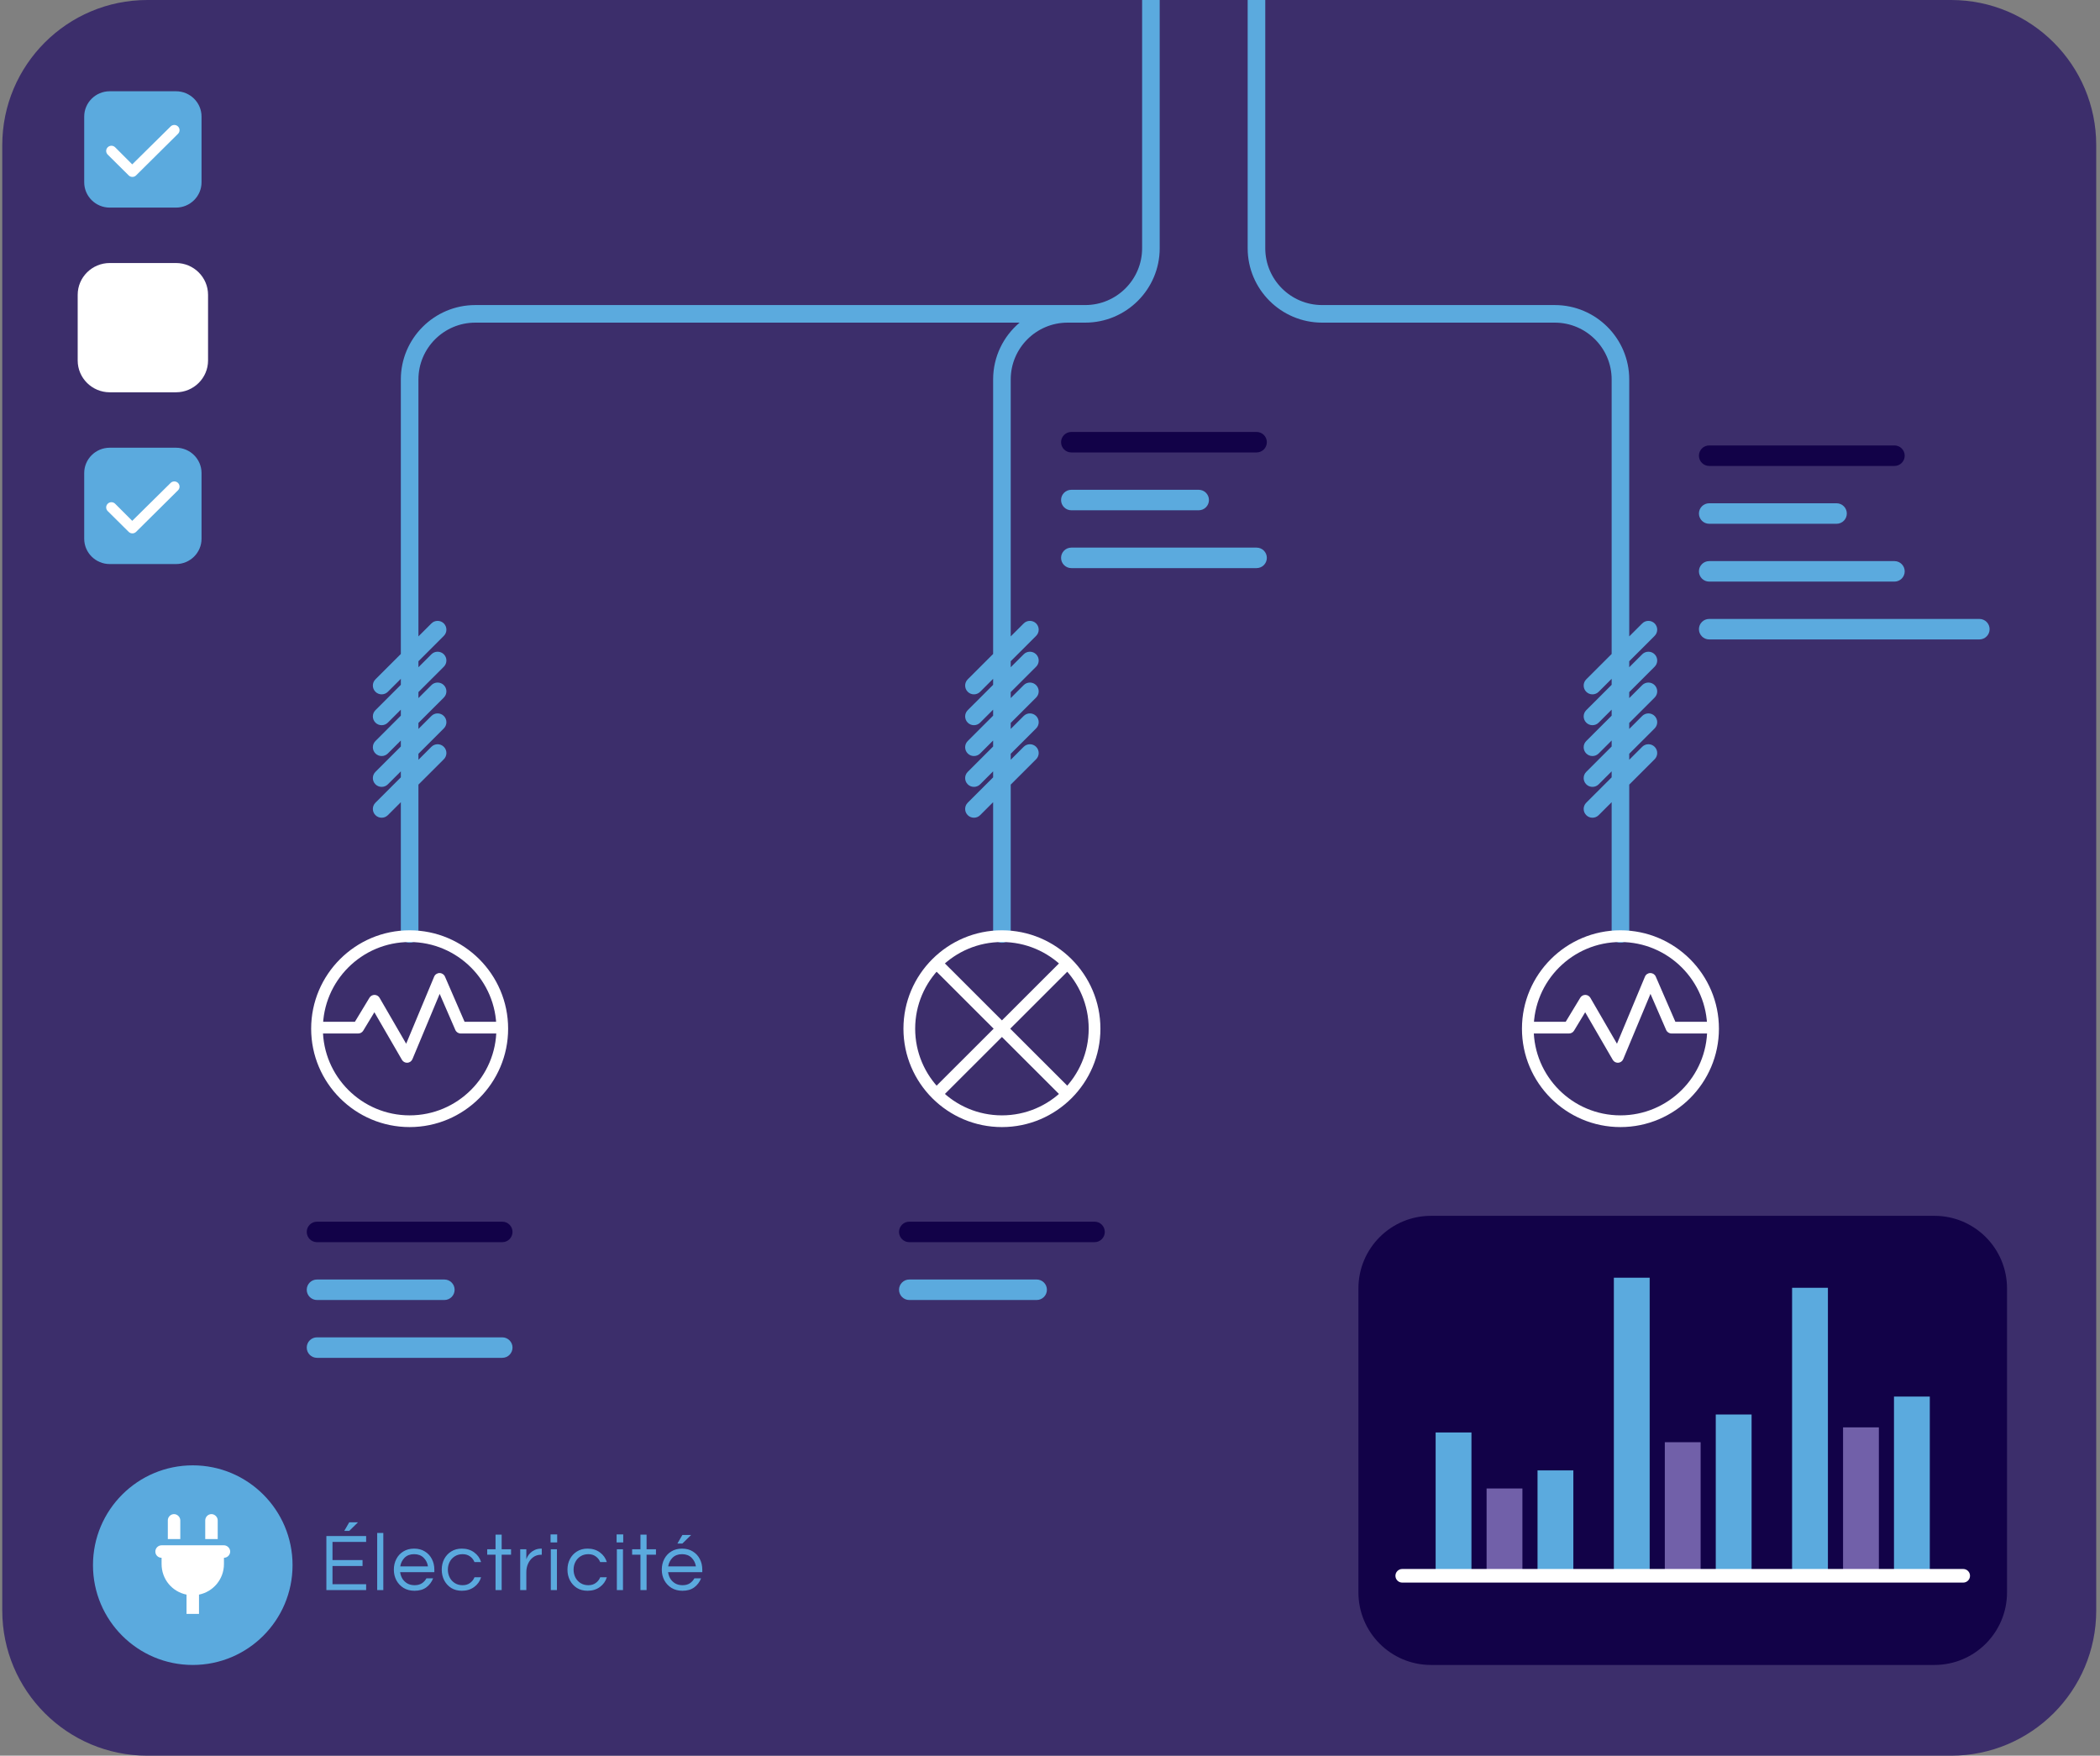 <svg xmlns="http://www.w3.org/2000/svg" width="463" height="387" viewBox="0 0 463 387" fill="none"><rect x="0" y="0" width="463" height="387" fill="#808080" stroke="none"/><g clip-path="url(#clip0_1826_26511)"><path d="M0.5 32C0.5 14.327 14.827 0 32.5 0H430.167C447.84 0 462.167 14.327 462.167 32V355C462.167 372.673 447.84 387 430.167 387H32.5C14.827 387 0.5 372.673 0.5 355V32Z" fill="#3C2E6B"></path><path d="M20.5 345C20.5 332.85 30.35 323 42.5 323C54.65 323 64.5 332.85 64.5 345C64.5 357.15 54.65 367 42.5 367C30.35 367 20.5 357.15 20.5 345Z" fill="#5BAADE"></path><path d="M38.375 333.75C39.105 333.75 39.75 334.395 39.75 335.125V339.25H37V335.125C37 334.395 37.602 333.75 38.375 333.75ZM46.625 333.75C47.355 333.75 48 334.395 48 335.125V339.25H45.25V335.125C45.25 334.395 45.852 333.75 46.625 333.75ZM49.375 340.625C50.105 340.625 50.75 341.27 50.75 342C50.75 342.773 50.105 343.375 49.375 343.375V344.75C49.375 348.102 47.012 350.852 43.875 351.496V355.75H41.125V351.496C37.945 350.852 35.625 348.102 35.625 344.75V343.375C34.852 343.375 34.25 342.773 34.25 342C34.25 341.27 34.852 340.625 35.625 340.625H49.375Z" fill="white"></path><path d="M71.958 350.5V338.584H80.724V339.88H73.308V343.876H79.932V345.19H73.308V349.204H80.724V350.5H71.958ZM75.9 337.45L76.998 335.56H78.924L76.998 337.45H75.9ZM83.161 350.5V337.9H84.511V350.5H83.161ZM91.389 350.644C90.477 350.644 89.679 350.44 88.995 350.032C88.311 349.612 87.777 349.048 87.393 348.34C87.021 347.632 86.835 346.852 86.835 346C86.835 345.136 87.015 344.356 87.375 343.66C87.735 342.952 88.251 342.394 88.923 341.986C89.595 341.566 90.387 341.356 91.299 341.356C92.223 341.356 93.015 341.566 93.675 341.986C94.347 342.394 94.863 342.952 95.223 343.66C95.583 344.356 95.763 345.136 95.763 346V346.54H88.221C88.293 347.068 88.461 347.554 88.725 347.998C89.001 348.43 89.367 348.778 89.823 349.042C90.279 349.294 90.807 349.42 91.407 349.42C92.043 349.42 92.577 349.282 93.009 349.006C93.441 348.718 93.777 348.352 94.017 347.908H95.493C95.181 348.712 94.683 349.372 93.999 349.888C93.327 350.392 92.457 350.644 91.389 350.644ZM88.239 345.28H94.359C94.239 344.512 93.915 343.87 93.387 343.354C92.859 342.838 92.163 342.58 91.299 342.58C90.435 342.58 89.739 342.838 89.211 343.354C88.695 343.87 88.371 344.512 88.239 345.28ZM101.822 350.644C100.922 350.644 100.142 350.44 99.482 350.032C98.822 349.612 98.306 349.048 97.934 348.34C97.574 347.632 97.394 346.852 97.394 346C97.394 345.136 97.574 344.356 97.934 343.66C98.306 342.952 98.822 342.394 99.482 341.986C100.142 341.566 100.922 341.356 101.822 341.356C102.89 341.356 103.796 341.632 104.54 342.184C105.296 342.736 105.806 343.45 106.07 344.326H104.612C104.408 343.81 104.078 343.39 103.622 343.066C103.178 342.742 102.638 342.58 102.002 342.58C101.342 342.58 100.766 342.736 100.274 343.048C99.782 343.36 99.404 343.774 99.14 344.29C98.876 344.806 98.744 345.376 98.744 346C98.744 346.612 98.876 347.182 99.14 347.71C99.404 348.226 99.782 348.64 100.274 348.952C100.766 349.264 101.342 349.42 102.002 349.42C102.638 349.42 103.178 349.258 103.622 348.934C104.078 348.61 104.408 348.19 104.612 347.674H106.07C105.806 348.55 105.296 349.264 104.54 349.816C103.796 350.368 102.89 350.644 101.822 350.644ZM109.255 350.5V342.688H107.419V341.5H109.255V338.278H110.605V341.5H112.675V342.688H110.605V350.5H109.255ZM114.694 350.5V341.5H116.044V343.714C116.092 343.558 116.182 343.354 116.314 343.102C116.458 342.838 116.662 342.574 116.926 342.31C117.19 342.046 117.52 341.824 117.916 341.644C118.324 341.452 118.804 341.356 119.356 341.356H119.446V342.706H119.284C118.612 342.706 118.03 342.892 117.538 343.264C117.058 343.624 116.686 344.098 116.422 344.686C116.17 345.262 116.044 345.88 116.044 346.54V350.5H114.694ZM121.385 339.988V338.224H122.843V339.988H121.385ZM121.439 350.5V341.5H122.789V350.5H121.439ZM129.541 350.644C128.641 350.644 127.861 350.44 127.201 350.032C126.541 349.612 126.025 349.048 125.653 348.34C125.293 347.632 125.113 346.852 125.113 346C125.113 345.136 125.293 344.356 125.653 343.66C126.025 342.952 126.541 342.394 127.201 341.986C127.861 341.566 128.641 341.356 129.541 341.356C130.609 341.356 131.515 341.632 132.259 342.184C133.015 342.736 133.525 343.45 133.789 344.326H132.331C132.127 343.81 131.797 343.39 131.341 343.066C130.897 342.742 130.357 342.58 129.721 342.58C129.061 342.58 128.485 342.736 127.993 343.048C127.501 343.36 127.123 343.774 126.859 344.29C126.595 344.806 126.463 345.376 126.463 346C126.463 346.612 126.595 347.182 126.859 347.71C127.123 348.226 127.501 348.64 127.993 348.952C128.485 349.264 129.061 349.42 129.721 349.42C130.357 349.42 130.897 349.258 131.341 348.934C131.797 348.61 132.127 348.19 132.331 347.674H133.789C133.525 348.55 133.015 349.264 132.259 349.816C131.515 350.368 130.609 350.644 129.541 350.644ZM135.948 339.988V338.224H137.406V339.988H135.948ZM136.002 350.5V341.5H137.352V350.5H136.002ZM141.205 350.5V342.688H139.369V341.5H141.205V338.278H142.555V341.5H144.625V342.688H142.555V350.5H141.205ZM150.464 350.644C149.552 350.644 148.754 350.44 148.07 350.032C147.386 349.612 146.852 349.048 146.468 348.34C146.096 347.632 145.91 346.852 145.91 346C145.91 345.136 146.09 344.356 146.45 343.66C146.81 342.952 147.326 342.394 147.998 341.986C148.67 341.566 149.462 341.356 150.374 341.356C151.298 341.356 152.09 341.566 152.75 341.986C153.422 342.394 153.938 342.952 154.298 343.66C154.658 344.356 154.838 345.136 154.838 346V346.54H147.296C147.368 347.068 147.536 347.554 147.8 347.998C148.076 348.43 148.442 348.778 148.898 349.042C149.354 349.294 149.882 349.42 150.482 349.42C151.118 349.42 151.652 349.282 152.084 349.006C152.516 348.718 152.852 348.352 153.092 347.908H154.568C154.256 348.712 153.758 349.372 153.074 349.888C152.402 350.392 151.532 350.644 150.464 350.644ZM147.314 345.28H153.434C153.314 344.512 152.99 343.87 152.462 343.354C151.934 342.838 151.238 342.58 150.374 342.58C149.51 342.58 148.814 342.838 148.286 343.354C147.77 343.87 147.446 344.512 147.314 345.28ZM149.348 340.24L150.446 338.35H152.372L150.446 340.24H149.348Z" fill="#5BAADE"></path><g clip-path="url(#clip1_1826_26511)"><path d="M437.995 268H304.005C301.517 268 299.5 269.786 299.5 271.989V363.011C299.5 365.214 301.517 367 304.005 367H437.995C440.483 367 442.5 365.214 442.5 363.011V271.989C442.5 269.786 440.483 268 437.995 268Z" fill="#120248"></path><path d="M363.714 281.646H355.816V347.345H363.714V281.646Z" fill="#5BAADE"></path><path d="M374.949 317.905H367.051V347.345H374.949V317.905Z" fill="#7160A9"></path><path d="M386.183 311.794H378.285V347.345H386.183V311.794Z" fill="#5BAADE"></path><path d="M324.421 315.759H316.523V347.345H324.421V315.759Z" fill="#5BAADE"></path><path d="M335.656 328.103H327.758V347.345H335.656V328.103Z" fill="#7160A9"></path><path d="M346.886 324.109H338.988V347.345H346.886V324.109Z" fill="#5BAADE"></path><path d="M403.011 283.857H395.113V347.345H403.011V283.857Z" fill="#5BAADE"></path><path d="M414.246 314.634H406.348V347.345H414.246V314.634Z" fill="#7160A9"></path><path d="M425.476 307.844H417.578V347.345H425.476V307.844Z" fill="#5BAADE"></path><path fill-rule="evenodd" clip-rule="evenodd" d="M307.66 347.345C307.66 346.517 308.332 345.845 309.16 345.845H432.84C433.669 345.845 434.34 346.517 434.34 347.345C434.34 348.174 433.669 348.845 432.84 348.845H309.16C308.332 348.845 307.66 348.174 307.66 347.345Z" fill="white"></path></g><g clip-path="url(#clip2_1826_26511)"><path d="M24.195 58.928H38.802C42.174 58.928 44.911 61.642 44.911 64.984V79.464C44.911 82.808 42.173 85.522 38.801 85.522H24.196C20.824 85.522 18.086 82.808 18.086 79.464V64.984C18.086 61.642 20.823 58.928 24.195 58.928Z" fill="white"></path><path d="M38.802 59.877C41.648 59.877 43.954 62.164 43.954 64.984V79.464C43.954 82.285 41.648 84.572 38.802 84.572H24.197C21.352 84.572 19.045 82.285 19.045 79.464V64.984C19.045 62.163 21.352 59.877 24.197 59.877H38.802ZM38.802 57.977H24.197C20.3 57.977 17.129 61.121 17.129 64.984V79.464C17.129 83.328 20.3 86.471 24.197 86.471H38.802C42.7 86.471 45.87 83.328 45.87 79.464V64.984C45.87 61.12 42.7 57.977 38.802 57.977Z" fill="white"></path></g><g clip-path="url(#clip3_1826_26511)"><path d="M24.198 20.115H38.803C41.911 20.115 44.434 22.616 44.434 25.697V40.178C44.434 43.259 41.911 45.76 38.803 45.76H24.197C21.089 45.76 18.566 43.259 18.566 40.178V25.698C18.566 22.617 21.09 20.115 24.198 20.115Z" fill="#5BAADE"></path><path d="M39.247 27.88C39.699 28.327 39.699 29.051 39.247 29.498L30.003 38.662C29.553 39.109 28.823 39.109 28.372 38.662L23.749 34.08C23.297 33.633 23.297 32.91 23.749 32.462C24.2 32.015 24.932 32.015 25.383 32.462L29.155 36.232L37.615 27.88C38.066 27.431 38.796 27.431 39.247 27.88Z" fill="white"></path></g><g clip-path="url(#clip4_1826_26511)"><path d="M24.198 98.689H38.803C41.911 98.689 44.434 101.19 44.434 104.271V118.752C44.434 121.832 41.911 124.333 38.803 124.333H24.197C21.089 124.333 18.566 121.832 18.566 118.752V104.272C18.566 101.19 21.09 98.689 24.198 98.689Z" fill="#5BAADE"></path><path d="M39.247 106.454C39.699 106.901 39.699 107.624 39.247 108.072L30.003 117.236C29.553 117.683 28.823 117.683 28.372 117.236L23.749 112.654C23.297 112.207 23.297 111.483 23.749 111.036C24.2 110.589 24.932 110.589 25.383 111.036L29.155 114.805L37.615 106.454C38.066 106.005 38.796 106.005 39.247 106.454Z" fill="white"></path></g><g clip-path="url(#clip5_1826_26511)"><path d="M277.047 99.732H236.204C234.954 99.732 233.941 98.72 233.941 97.473C233.941 96.225 234.954 95.213 236.204 95.213H277.047C278.296 95.213 279.309 96.225 279.309 97.473C279.309 98.72 278.296 99.732 277.047 99.732Z" fill="#120248"></path><path d="M264.283 112.48H236.204C234.954 112.48 233.941 111.468 233.941 110.22C233.941 108.972 234.954 107.96 236.204 107.96H264.283C265.533 107.96 266.546 108.972 266.546 110.22C266.546 111.468 265.533 112.48 264.283 112.48Z" fill="#5BAADE"></path><path d="M277.047 125.227H236.204C234.954 125.227 233.941 124.215 233.941 122.967C233.941 121.719 234.954 120.707 236.204 120.707H277.047C278.296 120.707 279.309 121.719 279.309 122.967C279.309 124.215 278.296 125.227 277.047 125.227Z" fill="#5BAADE"></path><path d="M417.68 102.707H376.837C375.587 102.707 374.574 101.695 374.574 100.447C374.574 99.199 375.587 98.187 376.837 98.187H417.68C418.929 98.187 419.942 99.199 419.942 100.447C419.942 101.695 418.929 102.707 417.68 102.707Z" fill="#120248"></path><path d="M404.916 115.454H376.837C375.587 115.454 374.574 114.442 374.574 113.194C374.574 111.946 375.587 110.934 376.837 110.934H404.916C406.166 110.934 407.179 111.946 407.179 113.194C407.179 114.442 406.166 115.454 404.916 115.454Z" fill="#5BAADE"></path><path d="M417.68 128.201H376.837C375.587 128.201 374.574 127.189 374.574 125.941C374.574 124.694 375.587 123.682 376.837 123.682H417.68C418.929 123.682 419.942 124.694 419.942 125.941C419.942 127.189 418.929 128.201 417.68 128.201Z" fill="#5BAADE"></path><path d="M436.399 140.949H376.837C375.587 140.949 374.574 139.937 374.574 138.689C374.574 137.441 375.587 136.429 376.837 136.429H436.399C437.649 136.429 438.662 137.441 438.662 138.689C438.662 139.937 437.649 140.949 436.399 140.949Z" fill="#5BAADE"></path><path d="M241.32 273.809H200.477C199.228 273.809 198.215 272.797 198.215 271.549C198.215 270.301 199.228 269.289 200.477 269.289H241.32C242.57 269.289 243.583 270.301 243.583 271.549C243.583 272.797 242.57 273.809 241.32 273.809Z" fill="#120248"></path><path d="M228.557 286.556H200.477C199.228 286.556 198.215 285.544 198.215 284.296C198.215 283.048 199.228 282.036 200.477 282.036H228.557C229.806 282.036 230.819 283.048 230.819 284.296C230.819 285.544 229.806 286.556 228.557 286.556Z" fill="#5BAADE"></path><path d="M253.748 -158.937C252.678 -158.937 251.809 -158.068 251.809 -157V54.72C251.809 61.625 246.184 67.243 239.271 67.243H104.792C95.74 67.243 88.375 74.598 88.375 83.639V144.152L82.774 149.746C82.018 150.501 82.018 151.73 82.774 152.485C83.141 152.851 83.627 153.053 84.145 153.053C84.664 153.053 85.151 152.851 85.517 152.485L88.375 149.63V150.951L82.774 156.545C82.018 157.3 82.018 158.529 82.774 159.284C83.141 159.65 83.627 159.851 84.145 159.851C84.664 159.851 85.151 159.649 85.517 159.283L88.375 156.429V157.75L82.774 163.344C82.018 164.099 82.018 165.328 82.774 166.083C83.141 166.449 83.627 166.65 84.145 166.65C84.664 166.65 85.151 166.448 85.517 166.082L88.375 163.228V164.548L82.774 170.142C82.018 170.897 82.018 172.126 82.774 172.881C83.141 173.247 83.627 173.448 84.145 173.448C84.664 173.448 85.151 173.247 85.517 172.881L88.375 170.026V171.346L82.774 176.94C82.018 177.695 82.018 178.924 82.774 179.679C83.141 180.045 83.627 180.247 84.145 180.247C84.664 180.247 85.151 180.045 85.517 179.679L88.375 176.824V205.879C88.375 206.948 89.245 207.816 90.315 207.816C91.384 207.816 92.254 206.948 92.254 205.879V172.95L97.855 167.357C98.611 166.602 98.611 165.373 97.855 164.618C97.488 164.252 97.001 164.05 96.483 164.05C95.965 164.05 95.478 164.252 95.112 164.618L92.254 167.473V166.152L97.855 160.559C98.611 159.804 98.611 158.575 97.855 157.82C97.488 157.454 97.001 157.252 96.483 157.252C95.965 157.252 95.478 157.454 95.112 157.82L92.254 160.674V159.354L97.855 153.76C98.611 153.005 98.611 151.776 97.855 151.021C97.488 150.655 97.001 150.453 96.483 150.453C95.965 150.453 95.478 150.655 95.112 151.021L92.254 153.875V152.555L97.855 146.961C98.611 146.206 98.611 144.977 97.855 144.222C97.488 143.856 97.001 143.655 96.483 143.655C95.965 143.655 95.478 143.857 95.112 144.223L92.254 147.077V145.756L97.855 140.162C98.611 139.407 98.611 138.178 97.855 137.423C97.488 137.057 97.001 136.856 96.483 136.856C95.965 136.856 95.478 137.058 95.112 137.424L92.254 140.278V83.639C92.254 76.734 97.878 71.117 104.792 71.117H224.797C221.231 74.127 218.961 78.622 218.961 83.639V144.152L213.36 149.746C212.604 150.501 212.604 151.73 213.36 152.485C213.726 152.851 214.213 153.053 214.731 153.053C215.249 153.053 215.737 152.851 216.103 152.485L218.961 149.63V150.951L213.36 156.545C212.604 157.3 212.604 158.529 213.36 159.284C213.726 159.65 214.213 159.851 214.731 159.851C215.249 159.851 215.737 159.649 216.103 159.283L218.961 156.429V157.75L213.36 163.344C212.604 164.099 212.604 165.328 213.36 166.083C213.726 166.449 214.213 166.65 214.731 166.65C215.249 166.65 215.737 166.448 216.103 166.082L218.961 163.228V164.548L213.36 170.142C212.604 170.897 212.604 172.126 213.36 172.881C213.726 173.247 214.213 173.448 214.731 173.448C215.249 173.448 215.737 173.247 216.103 172.881L218.961 170.026V171.346L213.36 176.94C212.604 177.695 212.604 178.924 213.36 179.679C213.726 180.045 214.213 180.247 214.731 180.247C215.249 180.247 215.737 180.045 216.103 179.679L218.961 176.824V205.879C218.961 206.948 219.831 207.816 220.9 207.816C221.97 207.816 222.84 206.948 222.84 205.879V172.95L228.44 167.357C229.197 166.602 229.197 165.373 228.44 164.618C228.074 164.252 227.587 164.05 227.069 164.05C226.551 164.05 226.064 164.252 225.698 164.618L222.84 167.473V166.152L228.44 160.559C229.197 159.804 229.197 158.575 228.44 157.82C228.074 157.454 227.587 157.252 227.069 157.252C226.551 157.252 226.064 157.454 225.698 157.82L222.84 160.674V159.354L228.44 153.76C229.197 153.005 229.197 151.776 228.44 151.021C228.074 150.655 227.587 150.453 227.069 150.453C226.551 150.453 226.064 150.655 225.698 151.021L222.84 153.875V152.555L228.44 146.961C229.197 146.206 229.197 144.977 228.44 144.222C228.074 143.856 227.587 143.655 227.069 143.655C226.551 143.655 226.064 143.857 225.698 144.223L222.84 147.077V145.756L228.44 140.162C229.197 139.407 229.197 138.178 228.44 137.423C228.074 137.057 227.587 136.856 227.069 136.856C226.551 136.856 226.064 137.058 225.698 137.424L222.84 140.278V83.639C222.84 76.734 228.464 71.117 235.378 71.117H239.271C248.323 71.117 255.687 63.761 255.687 54.72V-157C255.687 -158.068 254.817 -158.937 253.748 -158.937Z" fill="#5BAADE"></path><path d="M364.809 146.961C365.565 146.206 365.565 144.977 364.809 144.222C364.443 143.857 363.956 143.655 363.438 143.655C362.919 143.655 362.432 143.857 362.066 144.223L359.208 147.077V145.756L364.809 140.162C365.565 139.407 365.565 138.178 364.809 137.423C364.443 137.057 363.956 136.856 363.437 136.856C362.919 136.856 362.432 137.058 362.066 137.424L359.208 140.278V83.639C359.208 74.598 351.844 67.243 342.791 67.243H291.499C284.585 67.243 278.961 61.625 278.961 54.72V-157C278.961 -158.068 278.091 -158.937 277.021 -158.937C275.952 -158.937 275.082 -158.068 275.082 -157V54.72C275.082 63.761 282.447 71.117 291.499 71.117H342.791C349.705 71.117 355.33 76.734 355.33 83.639V144.152L349.729 149.746C348.973 150.501 348.973 151.73 349.729 152.485C350.095 152.851 350.582 153.053 351.1 153.053C351.618 153.053 352.106 152.851 352.472 152.485L355.33 149.63V150.951L349.729 156.545C348.973 157.3 348.973 158.529 349.729 159.284C350.094 159.649 350.582 159.851 351.1 159.851C351.618 159.851 352.106 159.649 352.472 159.283L355.33 156.429V157.75L349.729 163.344C348.973 164.099 348.973 165.328 349.729 166.083C350.095 166.449 350.582 166.65 351.1 166.65C351.618 166.65 352.106 166.448 352.472 166.082L355.33 163.228V164.548L349.729 170.142C348.973 170.897 348.973 172.126 349.729 172.881C350.094 173.247 350.582 173.448 351.1 173.448C351.618 173.448 352.106 173.247 352.472 172.881L355.33 170.026V171.347L349.729 176.94C348.973 177.695 348.973 178.924 349.729 179.679C350.094 180.045 350.582 180.247 351.1 180.247C351.618 180.247 352.106 180.045 352.472 179.679L355.33 176.825V205.879C355.33 206.948 356.199 207.816 357.269 207.816C358.338 207.816 359.208 206.948 359.208 205.879V172.951L364.809 167.357C365.565 166.602 365.565 165.373 364.809 164.618C364.443 164.252 363.956 164.05 363.438 164.05C362.919 164.05 362.432 164.252 362.066 164.618L359.208 167.473V166.152L364.809 160.559C365.565 159.804 365.565 158.575 364.809 157.82C364.443 157.454 363.956 157.252 363.438 157.252C362.919 157.252 362.432 157.454 362.066 157.82L359.208 160.674V159.354L364.809 153.76C365.565 153.005 365.565 151.776 364.809 151.021C364.443 150.655 363.956 150.453 363.437 150.453C362.919 150.453 362.432 150.655 362.066 151.021L359.208 153.876V152.555L364.809 146.961Z" fill="#5BAADE"></path><path d="M110.734 273.809H69.891C68.642 273.809 67.629 272.797 67.629 271.549C67.629 270.301 68.642 269.289 69.891 269.289H110.734C111.984 269.289 112.997 270.301 112.997 271.549C112.997 272.797 111.984 273.809 110.734 273.809Z" fill="#120248"></path><path d="M97.971 286.556H69.891C68.642 286.556 67.629 285.544 67.629 284.296C67.629 283.048 68.642 282.036 69.891 282.036H97.971C99.22 282.036 100.233 283.048 100.233 284.296C100.233 285.544 99.22 286.556 97.971 286.556Z" fill="#5BAADE"></path><path d="M110.734 299.303H69.891C68.642 299.303 67.629 298.291 67.629 297.043C67.629 295.796 68.642 294.784 69.891 294.784H110.734C111.984 294.784 112.997 295.796 112.997 297.043C112.997 298.291 111.984 299.303 110.734 299.303Z" fill="#5BAADE"></path><path d="M357.269 248.437C345.296 248.437 335.555 238.708 335.555 226.751C335.555 214.792 345.296 205.063 357.269 205.063C369.242 205.063 378.983 214.792 378.983 226.751C378.983 238.708 369.242 248.437 357.269 248.437ZM357.269 207.646C346.722 207.646 338.141 216.216 338.141 226.751C338.141 237.285 346.722 245.855 357.269 245.855C367.816 245.855 376.397 237.285 376.397 226.751C376.397 216.216 367.816 207.646 357.269 207.646Z" fill="white"></path><path d="M356.693 234.259C356.234 234.259 355.806 234.015 355.574 233.615L349.495 223.128L347.039 227.185C346.804 227.571 346.385 227.808 345.932 227.808H336.723V225.225H345.203L348.413 219.923C348.647 219.537 349.067 219.3 349.519 219.3H349.531C349.988 219.305 350.409 219.549 350.638 219.945L356.504 230.065L362.673 215.278C362.873 214.8 363.339 214.487 363.858 214.484H363.867C364.382 214.484 364.848 214.789 365.053 215.261L369.379 225.225H377.815V227.808H368.53C368.015 227.808 367.548 227.502 367.344 227.03L363.891 219.076L357.886 233.465C357.697 233.918 357.267 234.225 356.777 234.257C356.749 234.259 356.721 234.259 356.693 234.259Z" fill="white"></path><path d="M220.902 248.437C208.929 248.437 199.188 238.708 199.188 226.751C199.188 214.792 208.929 205.063 220.902 205.063C232.875 205.063 242.616 214.792 242.616 226.751C242.616 238.708 232.875 248.437 220.902 248.437ZM220.902 207.646C210.354 207.646 201.773 216.216 201.773 226.751C201.773 237.285 210.354 245.855 220.902 245.855C231.449 245.855 240.03 237.285 240.03 226.751C240.03 216.216 231.449 207.646 220.902 207.646Z" fill="white"></path><path d="M235.056 210.787L204.918 240.887L206.746 242.713L236.884 212.613L235.056 210.787Z" fill="white"></path><path d="M206.746 210.787L204.918 212.613L235.056 242.714L236.884 240.888L206.746 210.787Z" fill="white"></path><path d="M90.316 248.437C78.343 248.437 68.602 238.708 68.602 226.751C68.602 214.792 78.343 205.063 90.316 205.063C102.289 205.063 112.03 214.792 112.03 226.751C112.03 238.708 102.289 248.437 90.316 248.437ZM90.316 207.646C79.769 207.646 71.187 216.216 71.187 226.751C71.187 237.285 79.769 245.855 90.316 245.855C100.863 245.855 109.444 237.285 109.444 226.751C109.444 216.216 100.863 207.646 90.316 207.646Z" fill="white"></path><path d="M89.74 234.259C89.281 234.259 88.853 234.015 88.621 233.615L82.542 223.127L80.085 227.185C79.851 227.571 79.431 227.808 78.979 227.808H69.769V225.225H78.25L81.46 219.923C81.694 219.537 82.114 219.3 82.566 219.3H82.578C83.035 219.305 83.456 219.549 83.685 219.945L89.551 230.065L95.72 215.278C95.92 214.8 96.386 214.487 96.905 214.484H96.914C97.429 214.484 97.895 214.789 98.1 215.261L102.425 225.225H110.861V227.808H101.577C101.062 227.808 100.595 227.502 100.39 227.03L96.938 219.076L90.933 233.465C90.744 233.918 90.314 234.225 89.824 234.257C89.796 234.259 89.768 234.259 89.74 234.259Z" fill="white"></path></g></g><defs><clipPath id="clip0_1826_26511"><path d="M0.5 32C0.5 14.327 14.827 0 32.5 0H430.167C447.84 0 462.167 14.327 462.167 32V355C462.167 372.673 447.84 387 430.167 387H32.5C14.827 387 0.5 372.673 0.5 355V32Z" fill="white"></path></clipPath><clipPath id="clip1_1826_26511"><path d="M299.5 284C299.5 275.163 306.663 268 315.5 268H426.5C435.337 268 442.5 275.163 442.5 284V351C442.5 359.837 435.337 367 426.5 367H315.5C306.663 367 299.5 359.837 299.5 351V284Z" fill="white"></path></clipPath><clipPath id="clip2_1826_26511"><rect width="28.741" height="28.494" fill="white" transform="translate(17.129 57.977)"></rect></clipPath><clipPath id="clip3_1826_26511"><rect width="25.867" height="25.645" fill="white" transform="translate(18.566 20.115)"></rect></clipPath><clipPath id="clip4_1826_26511"><rect width="25.867" height="25.645" fill="white" transform="translate(18.566 98.689)"></rect></clipPath><clipPath id="clip5_1826_26511"><rect width="384" height="461" fill="white" transform="translate(60.5 -157)"></rect></clipPath></defs></svg>